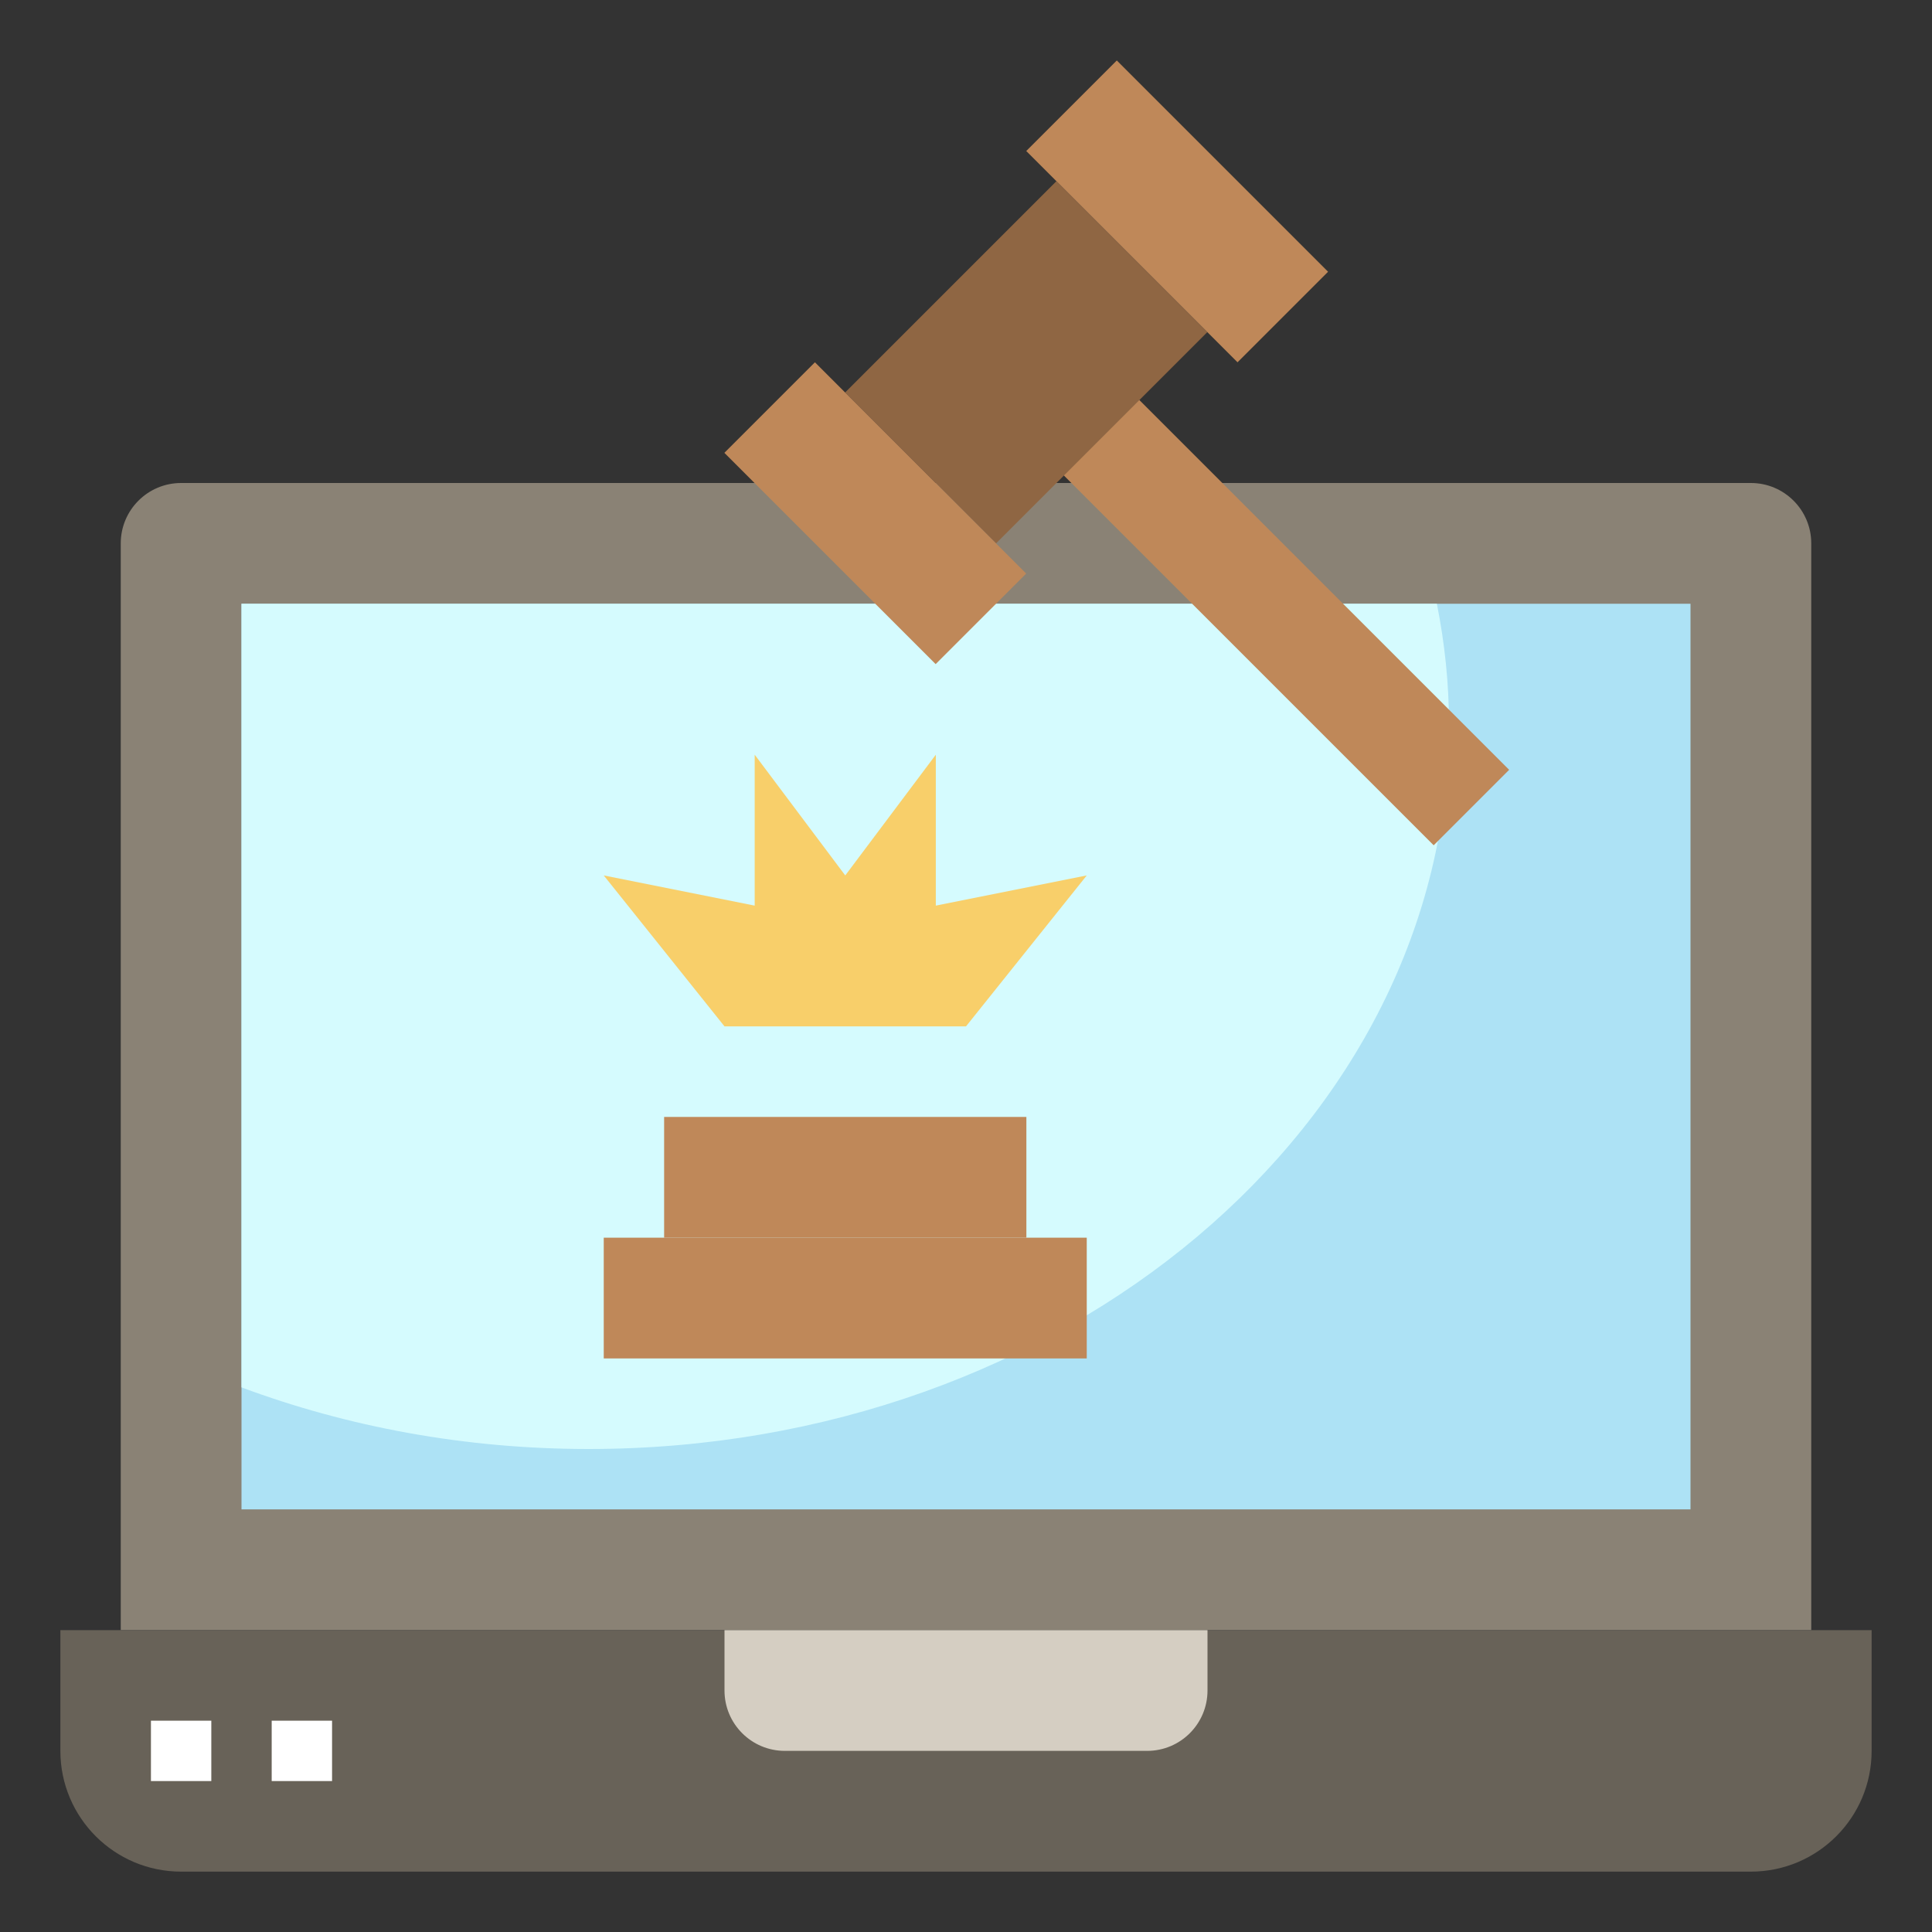 <svg id="Layer_3" enable-background="new 0 0 64 64" height="512" viewBox="0 0 64 64" width="512" xmlns="http://www.w3.org/2000/svg"><rect x="0" y="0" width="64" height="64" fill="#333333" stroke="none"/><g><path d="m60 54h-56v-36c0-1.105.895-2 2-2h52c1.105 0 2 .895 2 2z" fill="#8a8275"/><path d="m8 20h48v30h-48z" fill="#ade2f5"/><path d="m8 45.959c3.518 1.309 7.407 2.041 11.5 2.041 15.74 0 28.5-10.745 28.5-24 0-1.364-.142-2.699-.402-4h-39.598z" fill="#d5fbfe"/><path d="m2 54h60v4c0 2.209-1.791 4-4 4h-52c-2.209 0-4-1.791-4-4z" fill="#686258"/><path d="m24 54v2c0 1.105.895 2 2 2h12c1.105 0 2-.895 2-2v-2z" fill="#d5cec2"/><path d="m24 34-4-5 5 1v-5l3 4 3-4v5l5-1-4 5z" fill="#f8cf6a"/><g fill="#bf8859"><path d="m22 37h12v4h-12z"/><path d="m20 41h16v4h-16z"/><path d="m40.732 11.661h3.536v17.678h-3.536z" transform="matrix(.707 -.707 .707 .707 -2.048 36.056)"/></g><path d="m29.05 8.464h9.899v7.071h-9.899z" fill="#8f6643" transform="matrix(.707 -.707 .707 .707 1.473 27.556)"/><path d="m26.879 12.05h4.243v9.899h-4.243z" fill="#bf8859" transform="matrix(.707 -.707 .707 .707 -3.527 25.485)"/><path d="m36.879 2.05h4.243v9.899h-4.243z" fill="#bf8859" transform="matrix(.707 -.707 .707 .707 6.473 29.627)"/><g><path d="m5 57h2v2h-2z" fill="#fff"/></g><g><path d="m9 57h2v2h-2z" fill="#fff"/></g></g></svg>